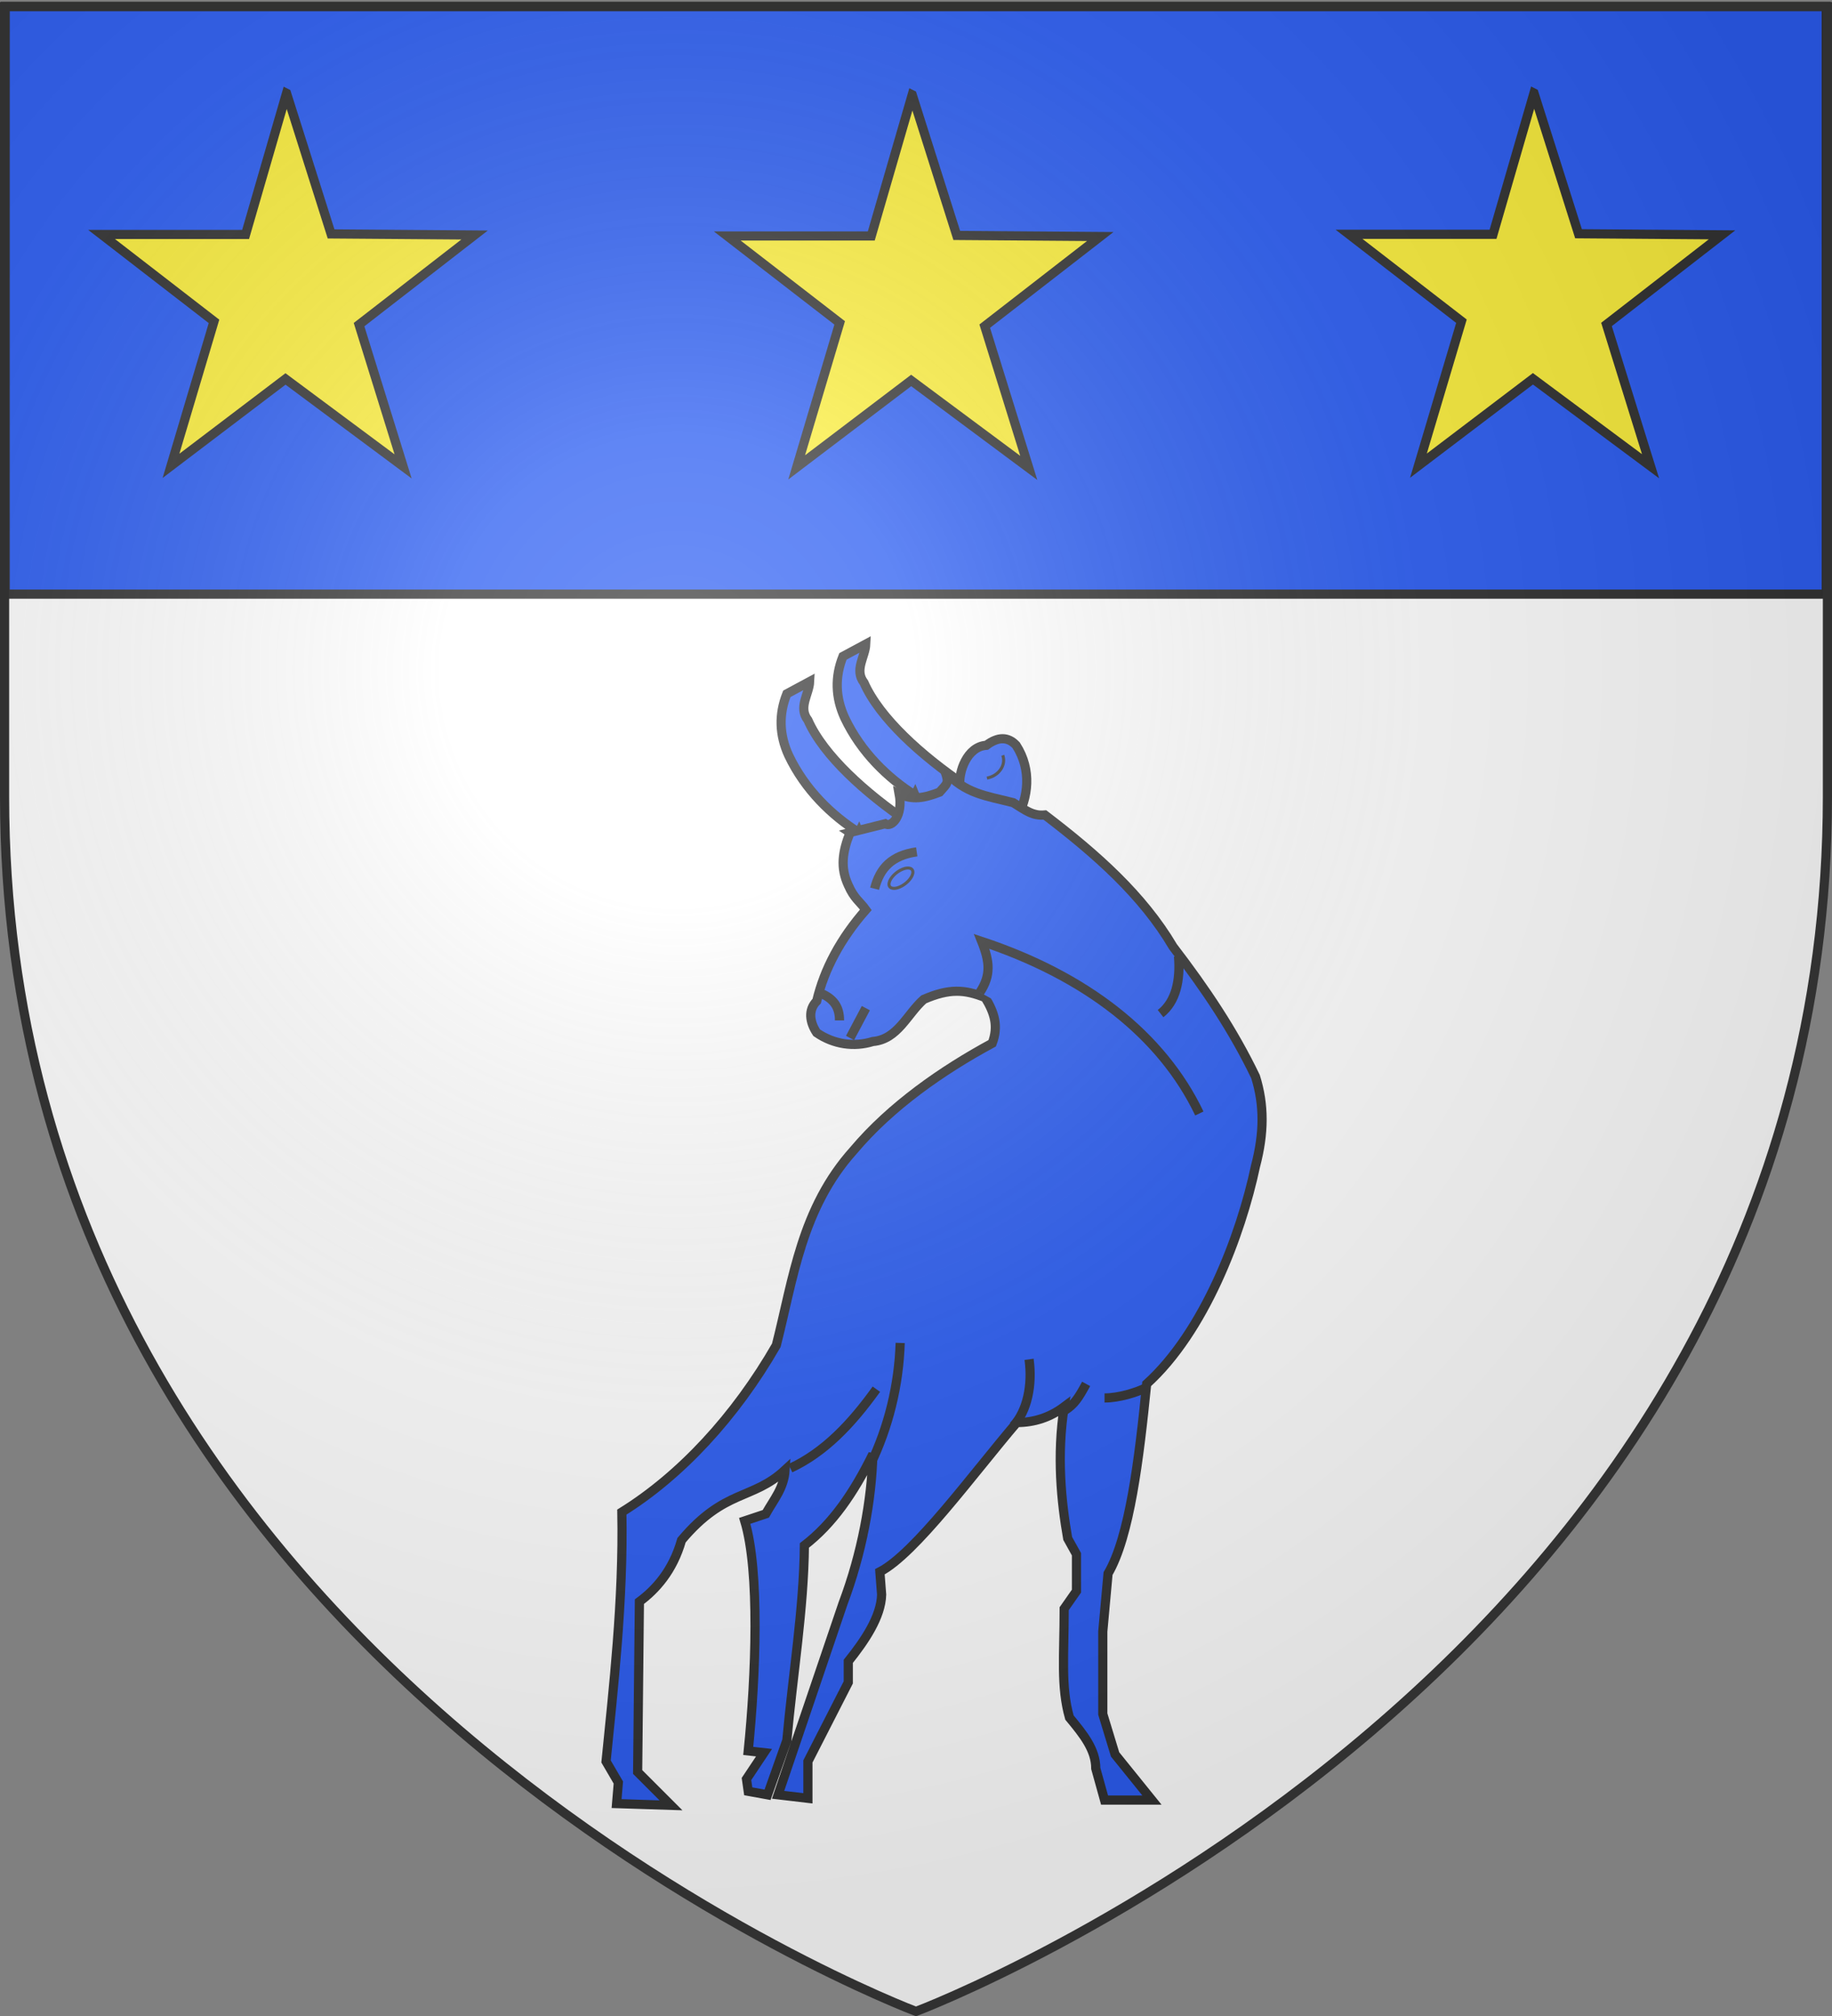 <svg xmlns="http://www.w3.org/2000/svg" xmlns:xlink="http://www.w3.org/1999/xlink" width="600" height="660" version="1.0"><rect width="100%" height="100%" fill="#808080" stroke="none"/><defs><radialGradient xlink:href="#a" id="e" cx="221.445" cy="226.331" r="300" fx="221.445" fy="226.331" gradientTransform="matrix(1.353 0 0 1.349 -77.63 -85.747)" gradientUnits="userSpaceOnUse"/><linearGradient id="a"><stop offset="0" style="stop-color:white;stop-opacity:.314"/><stop offset=".19" style="stop-color:white;stop-opacity:.251"/><stop offset=".6" style="stop-color:#6b6b6b;stop-opacity:.125"/><stop offset="1" style="stop-color:black;stop-opacity:.125"/></linearGradient><clipPath id="b" clipPathUnits="userSpaceOnUse"><path d="M300 658.5S1.5 546.18 1.5 260.728V2.176h597v258.552C598.5 546.18 300 658.5 300 658.5z" style="fill:none;stroke:#313131;stroke-width:3;stroke-linecap:butt;stroke-linejoin:miter;stroke-miterlimit:4;stroke-opacity:1;stroke-dasharray:none"/></clipPath></defs><g style="display:inline"><path d="M26.584 449.29c-42.507-73.414-47.342-101.458-50.336-291.973L-26.384-10.14h687.112l-2.88 164.779c-2.624 150.12-4.038 168.593-15.889 207.648-7.154 23.579-13.292 48.065-13.64 54.415-.348 6.35-2.147 10.673-3.998 9.607-5.563-3.202-23.018 35.385-18.85 41.669 2.243 3.379 1.198 4.285-2.491 2.16-46.223 83.283-196.523 214.05-288.761 220.166-9.21.313-23.766-14.699-47.242-26.55-107.97-24.221-187.289-131.28-240.393-214.463z" clip-path="url(#b)" style="fill:#fff;fill-opacity:1;fill-rule:evenodd;stroke:none"/></g><g style="display:inline"><path d="M1.709 2.085h596.404v192.421H1.709z" style="fill:#2b5df2;fill-opacity:1;fill-rule:nonzero;stroke:#313131;stroke-width:3;stroke-miterlimit:4;stroke-opacity:1;stroke-dasharray:none"/><path id="c" d="m502.39 30.472-13.404 46.233H441.82l36.818 28.45-14.082 47.299 37.496-28.45 38.514 28.628-14.422-46.41 37.836-29.34-46.998-.355-14.591-46.055z" style="fill:#fcef3c;fill-opacity:1;stroke:#313131;stroke-width:3;stroke-linecap:butt;stroke-linejoin:miter;stroke-miterlimit:4;stroke-opacity:1;stroke-dasharray:none;display:inline"/><use xlink:href="#c" width="545" height="600" style="stroke:#313131;stroke-width:2;stroke-miterlimit:4;stroke-opacity:1;stroke-dasharray:none" transform="translate(-408.55 .055)"/><use xlink:href="#c" width="545" height="600" style="stroke:#313131;stroke-width:2;stroke-miterlimit:4;stroke-opacity:1;stroke-dasharray:none" transform="translate(-203.637 .551)"/><g style="stroke:#313131;stroke-opacity:1"><g style="fill:#2b5df2;fill-opacity:1;stroke:#313131;stroke-opacity:1" transform="matrix(1.531 0 0 1.531 195.04 202.943)"><use xlink:href="#d" width="146" height="261" style="fill:#2b5df2;fill-opacity:1;stroke:#313131;stroke-opacity:1" transform="translate(12 -8)"/><path id="d" d="M56.323 45.47c-5.757-3.63-11.515-9.138-15.02-16.522-2.002-4.38-2.127-8.762-.375-13.142l4.882-2.629c-.126 2.754-2.504 5.507-.376 8.261 3.38 7.635 12.391 15.645 21.403 21.778l-9.012 6.008-1.502-3.755z" style="fill:#2b5df2;fill-opacity:1;stroke:#313131;stroke-width:1.96;stroke-linecap:butt;stroke-linejoin:miter;stroke-miterlimit:4;stroke-opacity:1;stroke-dasharray:none"/><path d="M73.971 33.454c-.375-2.879 1.502-8.386 5.633-8.637 2.503-1.877 4.63-1.877 6.383 0 3.38 5.257 2.628 11.265 0 15.771l-12.016-7.134z" style="fill:#2b5df2;fill-opacity:1;stroke:#313131;stroke-width:1.96;stroke-linecap:butt;stroke-linejoin:miter;stroke-miterlimit:4;stroke-opacity:1;stroke-dasharray:none" transform="translate(4 2)"/><path d="M54.446 45.47c-1.627 4.13-2.128 7.51-.376 11.264 1.252 2.879 2.504 3.505 3.755 5.257-5.382 6.133-8.886 12.641-10.513 19.525-1.878 1.878-1.502 4.506 0 6.76 3.63 2.502 8.01 3.128 12.015 1.877 5.332-.452 7.338-5.89 10.89-9.012 5.507-2.378 8.76-2.128 13.142-.376 2.002 3.255 2.878 6.133 1.501 9.763-10.638 5.758-21.653 13.392-29.663 22.905-11.14 12.391-12.892 27.41-16.522 41.68-8.761 15.269-20.526 27.91-33.043 35.67.376 18.9-1.877 38.175-3.38 53.32l2.63 4.506-.376 4.506 11.64.375-7.134-7.134.375-36.422c3.38-2.504 7.135-6.509 9.012-13.143 9.262-11.014 15.145-8.51 22.154-15.02-.25 3.88-2.378 6.259-4.13 9.388l-4.506 1.502c3.254 10.764 2.378 33.168.75 49.19 1.127.124 2.253.25 3.38.375l-3.755 5.632.376 2.628 4.13.751 4.13-11.64c1.252-13.893 3.63-28.162 3.755-41.68 6.008-4.63 10.514-11.139 14.644-19.525-.25 9.888-2.378 21.278-6.383 31.917L39.05 251.237l6.383.751v-7.885l8.636-16.897V222.7c3.505-4.38 7.01-9.512 7.135-14.268l-.376-4.882c7.51-3.88 19.901-20.902 29.288-31.916 3.755 0 7.135-1.127 10.139-3.38-1.628 10.514-.626 20.277.75 28.162l1.878 3.38v7.885l-2.628 3.754c0 10.014-.751 16.647 1.126 23.28 3.004 3.63 5.632 6.885 5.632 10.89l1.878 6.759h10.138l-7.885-9.763-2.629-8.636v-17.648l1.127-12.391c4.63-7.886 6.633-24.407 8.26-40.553 12.338-11.152 20.153-31.813 23.28-46.56 1.878-7.135 1.878-13.143 0-19.15-4.755-9.889-10.638-18.65-17.647-27.787-6.509-11.014-16.397-19.776-27.41-28.162-2.63.25-4.131-1-6.76-2.628-5.882-1.502-10.263-1.877-14.644-6.759 1.002 2.629.5 2.629-1.126 4.506-3.254 1.252-5.758 1.752-8.636.376.876 4.756-1.628 7.26-3.004 6.383l-7.51 1.877z" style="fill:#2b5df2;fill-opacity:1;stroke:#313131;stroke-width:1.96;stroke-linecap:butt;stroke-linejoin:miter;stroke-miterlimit:4;stroke-opacity:1;stroke-dasharray:none"/><path d="M82.232 79.639c2.378-3.63 2.128-6.509.376-10.89 22.279 7.385 38.55 20.027 46.56 36.799" style="fill:#2b5df2;fill-opacity:1;stroke:#313131;stroke-width:1.96;stroke-linecap:butt;stroke-linejoin:miter;stroke-miterlimit:4;stroke-opacity:1;stroke-dasharray:none"/><path d="M123.536 71.754c1.377 5.006 1.251 9.637-1.502 12.766" style="fill:#2b5df2;fill-opacity:1;stroke:#313131;stroke-width:1.96;stroke-linecap:butt;stroke-linejoin:miter;stroke-miterlimit:4;stroke-opacity:1;stroke-dasharray:none" transform="rotate(10.658 123.214 78.137)"/><path d="M60.078 164.5c-5.382 7.51-11.14 13.517-18.399 16.896" style="fill:#2b5df2;fill-opacity:1;stroke:#313131;stroke-width:1.96;stroke-linecap:butt;stroke-linejoin:miter;stroke-miterlimit:4;stroke-opacity:1;stroke-dasharray:none"/><path d="M63.833 154.361c.626 8.887-.626 18.149-3.755 26.66" style="fill:#2b5df2;fill-opacity:1;stroke:#313131;stroke-width:1.96;stroke-linecap:butt;stroke-linejoin:miter;stroke-miterlimit:4;stroke-opacity:1;stroke-dasharray:none" transform="rotate(5.814 62.034 167.691)"/><path d="M92.746 158.116c.75 5.507-.376 11.014-3.38 14.269" style="fill:#2b5df2;fill-opacity:1;stroke:#313131;stroke-width:1.96;stroke-linecap:butt;stroke-linejoin:miter;stroke-miterlimit:4;stroke-opacity:1;stroke-dasharray:none"/><path d="M104.386 162.997c-1.001 3.13-1.627 4.757-3.38 6.384" style="fill:#2b5df2;fill-opacity:1;stroke:#313131;stroke-width:1.96;stroke-linecap:butt;stroke-linejoin:miter;stroke-miterlimit:4;stroke-opacity:1;stroke-dasharray:none" transform="rotate(10.79 102.696 166.19)"/><path d="M108.892 166.377c3.004 0 6.759-1.127 9.012-2.253M68.714 49.6c-5.256.75-7.885 3.38-9.011 7.885M52.193 85.647c0-2.754-1.127-4.757-4.506-6.008M54.446 89.402l3.38-6.384" style="fill:#2b5df2;fill-opacity:1;stroke:#313131;stroke-width:1.96;stroke-linecap:butt;stroke-linejoin:miter;stroke-miterlimit:4;stroke-opacity:1;stroke-dasharray:none"/><path d="M64.407 56.66c-1.578-.256-2.441-1.103-1.929-1.892.512-.789 2.207-1.22 3.785-.964 1.578.256 2.442 1.103 1.93 1.892-.513.788-2.204 1.22-3.78.965" style="fill:#2b5df2;fill-opacity:1;fill-rule:evenodd;stroke:#313131;stroke-width:.653px;stroke-linecap:butt;stroke-linejoin:miter;stroke-opacity:1" transform="rotate(-37.44 65.335 55.232)"/><path d="M87.489 30.45c.75 2.002-.751 4.38-3.38 4.881" style="fill:#2b5df2;fill-opacity:1;stroke:#313131;stroke-width:.653px;stroke-linecap:butt;stroke-linejoin:miter;stroke-opacity:1" transform="translate(-.375 -1.502)"/></g></g></g><g style="display:inline"><path d="M300 658.5s298.5-112.32 298.5-397.772V2.176H1.5v258.552C1.5 546.18 300 658.5 300 658.5z" style="fill:url(#e);fill-opacity:1;fill-rule:evenodd;stroke:none"/></g><g style="display:inline"><path d="M300 658.5S1.5 546.18 1.5 260.728V2.176h597v258.552C598.5 546.18 300 658.5 300 658.5z" style="fill:none;stroke:#313131;stroke-width:3;stroke-linecap:butt;stroke-linejoin:miter;stroke-miterlimit:4;stroke-opacity:1;stroke-dasharray:none"/></g></svg>